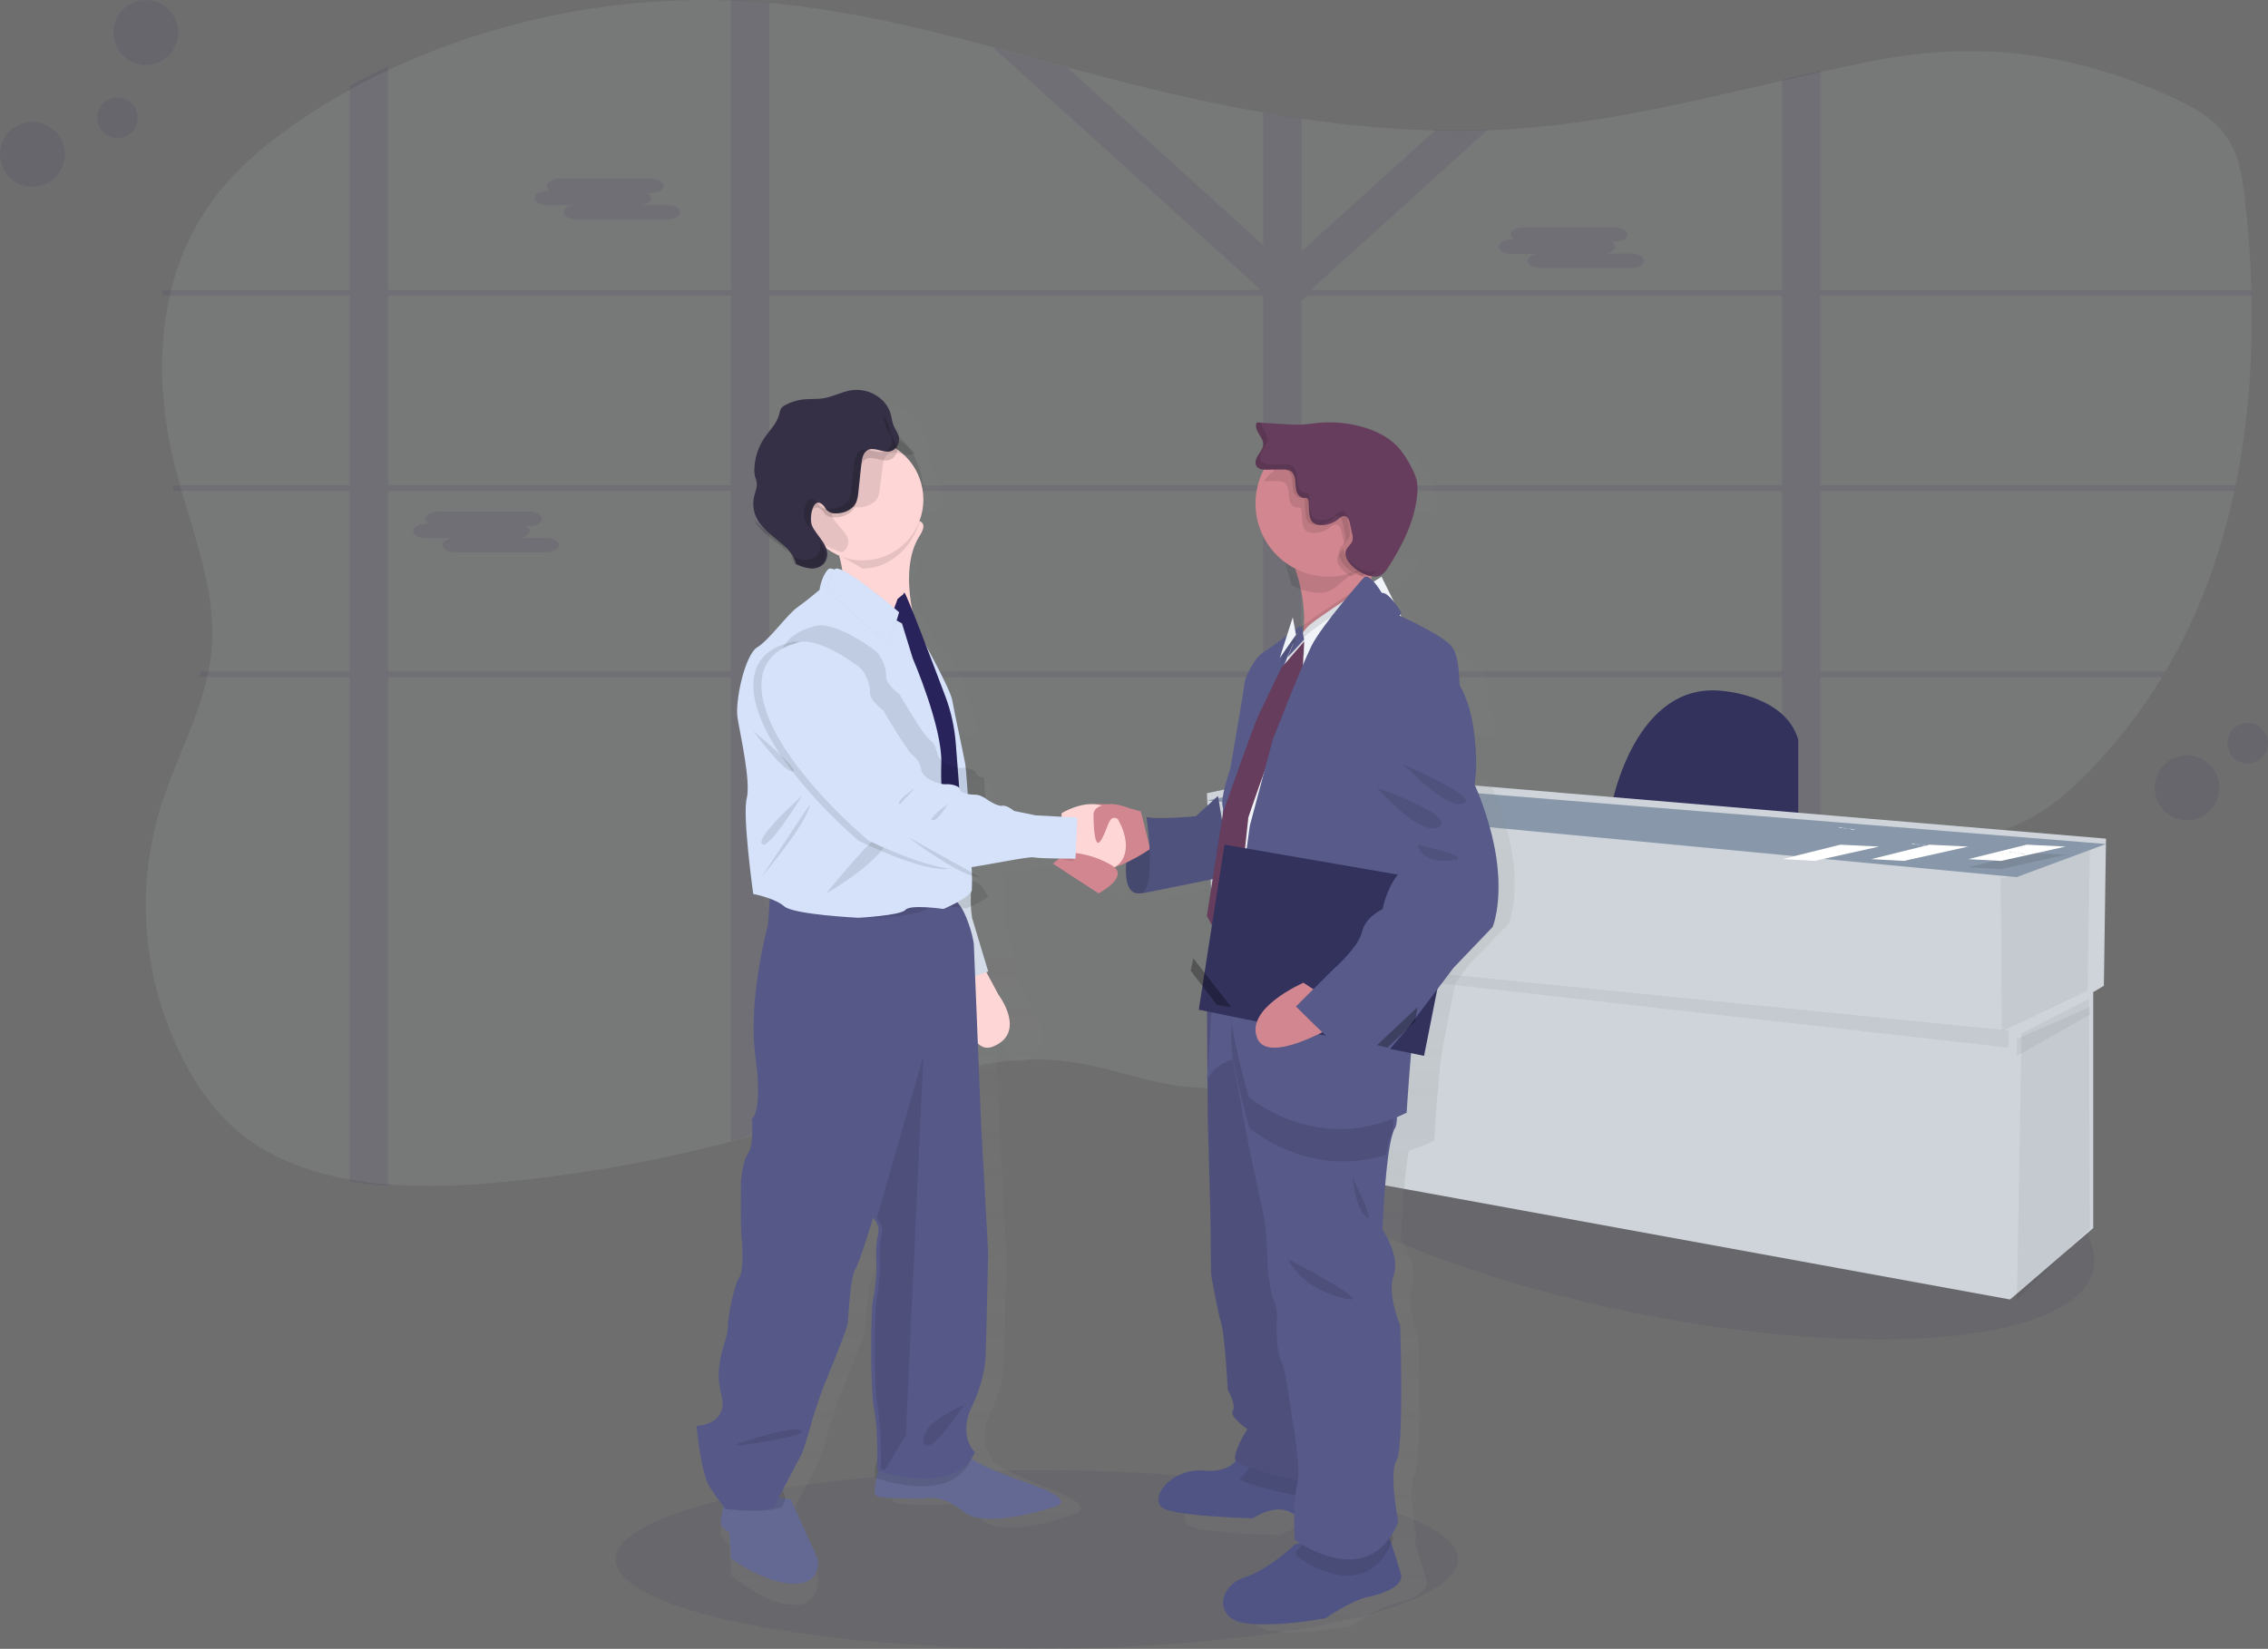 <?xml version="1.0" encoding="UTF-8"?>
<svg width="480px" height="349px" viewBox="0 0 480 349" version="1.1" xmlns="http://www.w3.org/2000/svg" xmlns:xlink="http://www.w3.org/1999/xlink">
    <rect x="0" y="0" width="480" height="349" fill="#333333" stroke="none"/>
    <title>undraw_business_deal_cpi9</title>
    <defs>
        <linearGradient x1="50.006%" y1="100.001%" x2="50.006%" y2="-0.003%" id="linearGradient-1">
            <stop stop-color="#808080" stop-opacity="0.25" offset="0%"></stop>
            <stop stop-color="#808080" stop-opacity="0.12" offset="54%"></stop>
            <stop stop-color="#808080" stop-opacity="0.1" offset="100%"></stop>
        </linearGradient>
    </defs>
    <g id="Home" stroke="none" stroke-width="1" fill="none" fill-rule="evenodd">
        <g id="Initial-(1440)" transform="translate(-130, -2684)">
            <g id="Flexibility" transform="translate(0, 2345)">
                <polygon id="Rectangle" fill-opacity="0.3" fill="#F6F7F9" points="0 0 1440 0 1440 1636 0 1636"></polygon>
                <g id="Group-7" transform="translate(130, 339)" fill-rule="nonzero">
                    <g id="undraw_business_deal_cpi9">
                        <path d="M473.123,102.781 C473.04,103.175 472.961,103.569 472.869,103.958 C469.993,117.349 465.294,130.253 458.307,142.104 C458.074,142.498 457.842,142.892 457.605,143.286 C452.998,150.911 447.485,157.938 441.189,164.211 C437.708,167.682 433.912,170.98 429.397,173.357 C423.072,176.695 415.677,178.05 408.409,179.156 C400.86,180.312 393.206,181.277 385.575,182.317 C382.863,182.68 380.167,183.065 377.487,183.473 C370.114,184.575 362.793,185.85 355.648,187.541 C346.815,189.626 338.254,192.357 330.166,196.2 C329.521,196.495 328.882,196.808 328.251,197.138 C327.62,197.457 326.984,197.78 326.362,198.108 C325.739,198.435 325.125,198.763 324.516,199.099 C324.2,199.272 323.885,199.444 323.574,199.626 C323.262,199.807 322.956,199.967 322.653,200.144 C321.741,200.657 320.847,201.184 319.953,201.715 L319.918,201.738 C319.326,202.087 318.743,202.446 318.164,202.804 C314.859,204.832 311.624,206.948 308.389,209.077 L306.355,210.405 L303.203,212.464 C302.589,212.867 301.963,213.269 301.345,213.668 C300.906,213.96 300.468,214.252 299.99,214.553 C297.693,216.014 295.365,217.448 292.976,218.816 C292.411,219.144 291.841,219.471 291.267,219.79 C286.44,222.509 281.392,224.808 276.179,226.66 L276.108,226.687 C273.485,227.611 270.81,228.374 268.095,228.971 C266.53,229.317 264.961,229.6 263.374,229.817 C259.132,230.424 254.831,230.485 250.574,229.998 C242.215,229.02 234.381,225.78 226.026,224.686 C208.825,222.473 192.119,229.604 175.944,235.191 C171.967,236.563 167.96,237.848 163.924,239.047 C161.242,239.848 158.55,240.605 155.837,241.335 C139.212,245.771 122.246,248.776 105.119,250.317 C97.959,251.026 90.757,251.187 83.574,250.8 C80.843,250.632 78.143,250.357 75.49,249.914 C66.416,248.498 57.956,245.527 51.127,240.087 C45.533,235.62 41.531,229.799 38.484,223.708 C35.366,217.492 33.164,210.85 31.949,203.991 C31.782,203.057 31.633,202.118 31.51,201.18 C31.291,199.574 31.127,197.96 31.019,196.337 C30.429,187.685 31.452,178.998 34.035,170.728 C36.928,161.467 41.75,152.578 43.872,143.246 C43.96,142.851 44.043,142.457 44.122,142.064 C44.411,140.647 44.627,139.215 44.766,137.775 C45.849,126.309 41.698,115.131 38.441,103.918 C38.327,103.529 38.213,103.135 38.103,102.741 C37.752,101.495 37.416,100.251 37.095,99.009 C34.079,87.154 33.242,74.462 35.929,62.63 C36.012,62.236 36.113,61.842 36.209,61.452 C38.008,53.972 41.391,46.975 46.125,40.943 C51.157,34.568 57.763,29.26 64.821,24.599 C68.261,22.326 71.817,20.203 75.49,18.229 C78.121,16.812 80.815,15.471 83.574,14.205 C105.689,4.023 130.916,-0.948 155.863,0.15 C157.178,0.207 158.493,0.278 159.808,0.375 C161.123,0.473 162.561,0.588 163.938,0.716 C180.008,2.292 195.644,6.095 211.17,10.252 C216.374,11.646 221.568,13.076 226.758,14.479 C229.068,15.099 231.374,15.719 233.684,16.321 C244.998,19.273 256.479,21.947 268.104,23.944 C270.796,24.413 273.49,24.841 276.187,25.227 C285.553,26.617 294.994,27.426 304.457,27.649 C308.136,27.723 311.817,27.69 315.499,27.552 C317.358,27.484 319.218,27.382 321.079,27.246 C340.301,25.878 358.879,21.301 377.487,17.025 C380.178,16.405 382.874,15.794 385.575,15.192 C389.117,14.404 392.658,13.642 396.218,12.939 C418.368,8.543 438.112,11.071 458.706,20.141 C463.387,22.2 468.064,24.687 470.931,28.552 C473.798,32.417 474.517,37.162 475.052,41.744 C475.81,48.269 476.306,54.878 476.494,61.523 C476.494,61.912 476.494,62.306 476.52,62.7 C476.818,76.122 475.828,89.673 473.123,102.781 Z" id="Path" fill="#CED4DA" opacity="0.1"></path>
                        <path d="M325.668,142.123 L324.216,142.123 L324.216,142.646 L324.216,143.307 L325.862,143.307 L325.668,142.123 Z M309.197,142.123 C309.195,142.133 309.195,142.144 309.197,142.154 C309.158,142.478 309.114,142.801 309.07,143.129 L309.07,143.218 L309.07,143.307 L321.655,143.307 L321.655,143.236 L322.535,142.123 L309.197,142.123 Z M275.468,142.123 L275.468,103.921 L289.945,103.921 C289.791,103.819 289.633,103.713 289.47,103.615 L289.259,103.478 L288.986,103.309 C288.828,103.216 288.669,103.123 288.502,103.034 C288.335,102.946 288.234,102.884 288.093,102.808 L287.996,102.755 L287.974,102.755 L275.468,102.755 L275.468,100.649 L275.129,100.782 L274.773,100.951 L274.746,100.951 L274.672,100.991 L274.447,101.11 L274.223,101.23 C274.003,101.35 273.783,101.483 273.563,101.62 L273.351,101.762 L272.911,102.046 C272.344,102.427 271.785,102.826 271.208,103.198 C271.063,103.292 270.918,103.385 270.768,103.469 C270.456,103.655 270.135,103.832 269.805,103.992 C269.664,104.063 269.528,104.125 269.365,104.183 L269.127,104.276 L268.907,104.351 L268.907,104.351 C268.391,104.532 267.861,104.672 267.323,104.768 L267.323,142.114 L245.616,142.114 C245.616,142.158 245.646,142.194 245.66,142.238 C245.778,142.593 245.897,142.943 246.012,143.298 L267.354,143.298 L267.354,184.244 C267.465,184.244 267.575,184.244 267.684,184.244 L268.067,184.266 L268.757,184.306 L269.862,184.439 L270.368,184.488 L270.918,184.545 L271.002,184.545 L271.974,184.665 L272.181,184.692 L272.652,184.758 L273.325,184.856 L273.325,184.856 L274.94,184.785 L274.94,184.785 L275.16,184.825 C275.248,184.825 275.34,184.851 275.433,184.869 L275.433,143.307 L309.026,143.307 L309.026,143.218 L309.026,143.129 C309.07,142.801 309.114,142.478 309.153,142.154 C309.151,142.144 309.151,142.133 309.153,142.123 L275.468,142.123 Z M325.668,142.123 L324.216,142.123 L324.216,142.646 L324.216,143.307 L325.862,143.307 L325.668,142.123 Z M308.291,142.123 C308.238,142.517 308.19,142.912 308.137,143.307 L322.17,143.307 L323.125,142.123 L308.291,142.123 Z M275.468,142.123 L275.468,103.921 L289.945,103.921 C289.791,103.819 289.633,103.713 289.47,103.615 L289.259,103.478 L288.986,103.309 C288.828,103.216 288.669,103.123 288.502,103.034 C288.335,102.946 288.234,102.884 288.093,102.808 L287.996,102.755 L287.965,102.755 L275.468,102.755 L275.468,100.649 L275.129,100.782 L274.773,100.951 L274.746,100.951 L274.672,100.991 L274.447,101.11 L274.223,101.23 C274.003,101.35 273.783,101.483 273.563,101.62 L273.351,101.762 L272.911,102.046 C272.344,102.427 271.785,102.826 271.208,103.198 C271.063,103.292 270.918,103.385 270.768,103.469 C270.456,103.655 270.135,103.832 269.805,103.992 C269.664,104.063 269.528,104.125 269.365,104.183 L269.127,104.276 L268.907,104.351 L268.907,104.351 C268.391,104.532 267.861,104.672 267.323,104.768 L267.323,142.114 L245.616,142.114 C245.616,142.158 245.646,142.194 245.66,142.238 C245.778,142.588 245.902,142.943 246.016,143.298 L267.354,143.298 L267.354,184.239 L267.684,184.239 L268.067,184.262 L268.757,184.301 L269.862,184.439 L270.368,184.488 L270.918,184.545 L271.002,184.545 L271.974,184.665 L272.181,184.692 L272.652,184.758 L273.325,184.856 L273.325,184.856 L274.94,184.785 L274.94,184.785 L275.16,184.825 C275.248,184.825 275.34,184.851 275.433,184.869 L275.433,143.307 L308.146,143.307 C308.198,142.912 308.247,142.517 308.3,142.123 L275.468,142.123 Z M385.276,62.572 L476.571,62.572 C476.571,62.177 476.571,61.783 476.545,61.392 L385.276,61.392 L385.276,15.011 C382.565,15.602 379.859,16.214 377.157,16.847 L377.157,61.392 L277.866,61.392 L277.615,61.166 L277.994,60.829 L277.994,60.829 L314.927,27.393 C311.23,27.535 307.535,27.568 303.842,27.491 L275.464,53.178 L275.464,25.075 C272.753,24.688 270.048,24.259 267.349,23.789 L267.349,51.883 L225.858,14.311 C220.648,12.905 215.433,11.473 210.21,10.077 L266.636,61.166 L266.386,61.392 L162.8,61.392 L162.8,0.567 C161.418,0.437 160.036,0.324 158.655,0.226 C157.335,0.129 156.014,0.058 154.694,0 L154.694,61.392 L82.114,61.392 L82.114,14.076 C79.374,15.341 76.669,16.684 73.999,18.106 L73.999,61.392 L34.567,61.392 C34.471,61.783 34.369,62.177 34.286,62.572 L73.999,62.572 L73.999,102.742 L36.468,102.742 C36.578,103.136 36.693,103.531 36.807,103.921 L73.999,103.921 L73.999,142.123 L42.51,142.123 C42.431,142.516 42.347,142.911 42.259,143.307 L73.999,143.307 L73.999,250.118 C76.64,250.531 79.372,250.819 82.114,251.005 L82.114,143.307 L154.681,143.307 L154.681,241.518 C157.405,240.786 160.107,240.028 162.8,239.226 L162.8,143.307 L267.354,143.307 L267.354,229.113 C270.078,228.515 272.765,227.751 275.398,226.826 L275.468,226.799 L275.468,143.307 L377.157,143.307 L377.157,183.552 C379.856,183.153 382.562,182.77 385.276,182.404 L385.276,143.307 L457.584,143.307 C457.821,142.912 458.054,142.517 458.288,142.123 L385.276,142.123 L385.276,103.921 L472.906,103.921 C472.998,103.531 473.077,103.136 473.161,102.742 L385.276,102.742 L385.276,62.572 Z M82.114,62.572 L154.681,62.572 L154.681,102.742 L82.114,102.742 L82.114,62.572 Z M82.114,142.123 L82.114,103.921 L154.681,103.921 L154.681,142.123 L82.114,142.123 Z M162.8,62.572 L267.354,62.572 L267.354,102.742 L162.8,102.742 L162.8,62.572 Z M162.8,142.123 L162.8,103.921 L267.354,103.921 L267.354,142.123 L162.8,142.123 Z M377.157,142.123 L275.468,142.123 L275.468,103.921 L377.157,103.921 L377.157,142.123 Z M377.157,102.742 L275.468,102.742 L275.468,63.649 L276.894,62.572 L377.157,62.572 L377.157,102.742 Z M309.197,142.123 C309.195,142.133 309.195,142.144 309.197,142.154 C309.158,142.478 309.114,142.801 309.07,143.129 L309.07,143.218 L309.07,143.307 L321.655,143.307 L321.655,143.236 L322.535,142.123 L309.197,142.123 Z M325.668,142.123 L324.216,142.123 L324.216,142.646 L324.216,143.307 L325.862,143.307 L325.668,142.123 Z M275.468,142.123 L275.468,103.921 L289.945,103.921 C289.791,103.819 289.633,103.713 289.47,103.615 L289.259,103.478 L288.986,103.309 C288.828,103.216 288.669,103.123 288.502,103.034 C288.335,102.946 288.234,102.884 288.093,102.808 L287.996,102.755 L287.974,102.755 L275.468,102.755 L275.468,100.649 L275.129,100.782 L274.773,100.951 L274.746,100.951 L274.672,100.991 L274.447,101.11 L274.223,101.23 C274.003,101.35 273.783,101.483 273.563,101.62 L273.351,101.762 L272.911,102.046 C272.344,102.427 271.785,102.826 271.208,103.198 C271.063,103.292 270.918,103.385 270.768,103.469 C270.456,103.655 270.135,103.832 269.805,103.992 C269.664,104.063 269.528,104.125 269.365,104.183 L269.127,104.276 L268.907,104.351 L268.907,104.351 C268.391,104.532 267.861,104.672 267.323,104.768 L267.323,142.114 L245.616,142.114 C245.616,142.158 245.646,142.194 245.66,142.238 C245.778,142.593 245.897,142.943 246.012,143.298 L267.354,143.298 L267.354,184.244 C267.465,184.244 267.575,184.244 267.684,184.244 L268.067,184.266 L268.757,184.306 L269.862,184.439 L270.368,184.488 L270.918,184.545 L271.002,184.545 L271.974,184.665 L272.181,184.692 L272.652,184.758 L273.325,184.856 L273.325,184.856 L274.94,184.785 L274.94,184.785 L275.16,184.825 C275.248,184.825 275.34,184.851 275.433,184.869 L275.433,143.307 L309.026,143.307 L309.026,143.218 L309.026,143.129 C309.07,142.801 309.114,142.478 309.153,142.154 C309.151,142.144 309.151,142.133 309.153,142.123 L275.468,142.123 Z" id="Shape" fill="#29235C" opacity="0.1"></path>
                        <path d="M115.882,40.399 L116.525,40.399 C116.094,40.214 115.794,39.81 115.739,39.34 L115.739,39.34 C115.739,38.504 116.974,37.823 118.483,37.823 L137.686,37.823 C139.195,37.823 140.425,38.504 140.425,39.34 L140.425,39.34 C140.425,40.172 139.195,40.858 137.686,40.858 L137.044,40.858 C137.475,41.039 137.776,41.442 137.829,41.912 C137.829,42.625 136.931,43.225 135.732,43.384 L141.261,43.384 C142.765,43.384 144,44.065 144,44.901 C144,45.737 142.765,46.419 141.261,46.419 L122.053,46.419 C120.548,46.419 119.313,45.733 119.313,44.901 C119.313,44.188 120.212,43.593 121.411,43.429 L115.882,43.429 C114.373,43.429 113.143,42.748 113.143,41.912 C113.143,41.076 114.373,40.399 115.882,40.399 Z" id="Path" fill="#29235C" opacity="0.1"></path>
                        <path d="M319.882,50.714 L320.525,50.714 C320.095,50.528 319.797,50.124 319.743,49.655 L319.743,49.655 C319.743,48.819 320.974,48.138 322.483,48.138 L341.686,48.138 C343.195,48.138 344.43,48.819 344.43,49.655 L344.43,49.655 C344.43,50.487 343.195,51.168 341.686,51.168 L341.048,51.168 C341.477,51.354 341.775,51.758 341.829,52.227 C341.829,52.94 340.931,53.54 339.732,53.699 L345.261,53.699 C346.769,53.699 348,54.381 348,55.217 C348,56.052 346.769,56.734 345.261,56.734 L326.057,56.734 C324.548,56.734 323.313,56.048 323.313,55.217 C323.313,54.503 324.212,53.903 325.411,53.744 L319.882,53.744 C318.378,53.744 317.143,53.063 317.143,52.227 C317.143,51.391 318.378,50.714 319.882,50.714 Z" id="Path" fill="#29235C" opacity="0.1"></path>
                        <path d="M90.172,110.886 L90.81,110.886 C90.38,110.702 90.082,110.297 90.028,109.828 L90.028,109.828 C90.028,108.996 91.263,108.31 92.768,108.31 L111.972,108.31 C113.477,108.31 114.711,108.996 114.711,109.828 L114.711,109.828 C114.711,110.664 113.477,111.345 111.972,111.345 L111.33,111.345 C111.761,111.527 112.06,111.931 112.112,112.399 C112.112,113.113 111.214,113.712 110.015,113.871 L115.542,113.871 C117.051,113.871 118.286,114.557 118.286,115.389 C118.286,116.22 117.051,116.906 115.542,116.906 L96.36,116.906 C94.851,116.906 93.621,116.225 93.621,115.389 C93.621,114.68 94.519,114.08 95.718,113.917 L90.172,113.917 C88.663,113.917 87.429,113.235 87.429,112.399 C87.429,111.563 88.681,110.886 90.172,110.886 Z" id="Path" fill="#29235C" opacity="0.1"></path>
                        <ellipse id="Oval" fill="#32325D" opacity="0.1" transform="translate(351.033, 249.775) rotate(-78.45) translate(-351.033, -249.775) " cx="351.033" cy="249.775" rx="28.599" ry="93.971"></ellipse>
                        <path d="M341.143,170.237 C341.143,170.237 346.072,143.848 364.891,146.293 C364.891,146.293 377.897,147.267 380.571,156.553 L380.571,177.079 L341.143,170.237 Z" id="Path" fill="#32325D"></path>
                        <polygon id="Path" fill="#CED4DA" points="445.714 177.526 277.071 163.325 255.429 167.907 256.781 198.591 258.256 198.773 259.935 244.85 425.42 275.074 443.01 259.96 443.01 210.01 445.261 208.667"></polygon>
                        <polygon id="Path" fill="#000000" opacity="0.05" points="442.286 178.798 441.834 209.703 423.654 218.34 423.429 186.067"></polygon>
                        <polygon id="Path" fill="#000000" opacity="0.05" points="442.091 211.463 442.286 260.08 426.857 275.074 427.848 218.734"></polygon>
                        <polygon id="Path" fill="#000000" opacity="0.05" points="255.556 202.582 425.055 221.778 425.143 218.135 255.429 201.148"></polygon>
                        <polygon id="Path" fill="#000000" opacity="0.05" points="442.286 214.803 442.286 213.182 426.857 219.921 426.857 223.498"></polygon>
                        <polygon id="Path" fill="#8898AA" points="255.429 169.435 277.071 165.044 445.714 178.655 426.776 185.675"></polygon>
                        <polygon id="Path" fill="#000000" opacity="0.1" points="428.919 180.517 437.143 180.918 423.512 183.956 416.571 183.584"></polygon>
                        <polygon id="Path" fill="#FFFFFF" points="428.919 178.798 437.143 179.198 423.512 182.236 416.571 181.862"></polygon>
                        <path d="M425.143,180.307 C425.54,180.166 425.959,180.435 426.383,180.501 C426.627,180.541 426.876,180.501 427.119,180.541 C427.612,180.593 428.1,180.866 428.571,180.73" id="Path" fill="#D3DAE1"></path>
                        <path d="M425.143,180.307 C425.535,180.166 425.959,180.431 426.383,180.501 C426.627,180.536 426.876,180.501 427.119,180.536 C427.612,180.594 428.1,180.867 428.571,180.73" id="Path" fill="#D3DAE1"></path>
                        <path d="M425.143,180.309 C425.54,180.168 425.964,180.432 426.388,180.498 C426.627,180.537 426.881,180.498 427.119,180.537 C427.618,180.595 428.105,180.868 428.571,180.727" id="Path" fill="#D3DAE1"></path>
                        <polygon id="Path" fill="#000000" opacity="0.1" points="389.49 178.798 397.714 179.201 384.084 182.236 377.143 181.862"></polygon>
                        <polygon id="Path" fill="#FFFFFF" points="389.49 178.798 397.714 179.198 384.084 182.236 377.143 181.865"></polygon>
                        <path d="M389.143,175.15 C389.54,175.009 389.959,175.273 390.383,175.343 C390.627,175.379 390.876,175.343 391.119,175.379 C391.612,175.436 392.1,175.709 392.571,175.572" id="Path" fill="#D3DAE1"></path>
                        <path d="M389.143,175.151 C389.535,175.01 389.959,175.274 390.383,175.34 C390.627,175.38 390.876,175.34 391.119,175.38 C391.612,175.437 392.1,175.71 392.571,175.569" id="Path" fill="#D3DAE1"></path>
                        <path d="M389.143,175.149 C389.54,175.008 389.964,175.276 390.388,175.342 C390.627,175.382 390.881,175.342 391.119,175.382 C391.618,175.435 392.105,175.712 392.571,175.571" id="Path" fill="#D3DAE1"></path>
                        <polygon id="Path" fill="#000000" opacity="0.1" points="408.345 178.798 416.571 179.198 402.944 182.236 396 181.862"></polygon>
                        <polygon id="Path" fill="#FFFFFF" points="408.345 178.798 416.571 179.198 402.944 182.236 396 181.862"></polygon>
                        <path d="M404.571,178.59 C404.969,178.449 405.393,178.713 405.817,178.779 C406.055,178.818 406.304,178.779 406.548,178.818 C407.041,178.871 407.534,179.149 408,179.008" id="Path" fill="#D3DAE1"></path>
                        <path d="M404.571,178.587 C404.969,178.446 405.393,178.715 405.817,178.781 C406.055,178.82 406.304,178.781 406.548,178.82 C407.041,178.873 407.534,179.151 408,179.01" id="Path" fill="#D3DAE1"></path>
                        <path d="M404.571,178.588 C404.964,178.447 405.388,178.711 405.811,178.782 C406.055,178.817 406.304,178.782 406.548,178.817 C407.041,178.874 407.528,179.147 408,179.011" id="Path" fill="#D3DAE1"></path>
                        <ellipse id="Oval" fill="#32325D" opacity="0.1" cx="219.429" cy="330.089" rx="89.143" ry="18.911"></ellipse>
                        <path d="M320.307,182.627 C319.36,174.211 315.611,166.181 315.611,166.181 L315.896,163.343 C315.896,163.343 315.957,161.925 315.865,159.796 C315.875,158.467 316.048,157.145 316.378,155.859 C317.146,153.398 315.418,150.374 315.225,150.095 C315.032,149.815 315.322,144.419 313.594,141.772 C311.867,139.125 300.362,134.203 300.362,134.203 C300.362,134.203 299.744,132.895 298.872,131.365 L298.951,131.21 C298.237,129.901 297.352,128.694 296.32,127.623 C295.614,126.86 294.935,126.426 294.387,126.639 C294.164,125.903 293.994,125.151 293.878,124.391 C293.992,124.422 294.11,124.453 294.224,124.475 C294.699,124.586 295.192,124.598 295.671,124.51 C296.741,124.266 297.451,123.295 298.047,122.382 C301.02,117.815 303.58,112.805 304.102,107.399 C304.242,106.296 304.19,105.177 303.949,104.092 C303.702,103.248 303.358,102.437 302.923,101.675 C302.154,100.112 301.181,98.661 300.029,97.361 C297.982,95.179 295.158,93.845 292.256,93.055 C288.986,92.166 285.58,91.909 282.216,92.297 C281.339,92.399 280.462,92.545 279.585,92.603 C278.473,92.653 277.359,92.633 276.249,92.545 L270.51,92.209 L270.483,92.12 L269.527,92.062 C269.15,92.82 269.527,93.721 269.997,94.43 C270.466,95.139 271.005,95.88 270.966,96.718 C270.926,97.556 270.325,98.23 269.856,98.935 C269.387,99.64 269.032,100.562 269.501,101.254 C269.567,101.35 269.645,101.436 269.734,101.511 C270.229,102.03 271.093,102.087 271.842,102.079 L271.974,102.079 C270.086,104.593 269.065,107.665 269.067,110.823 C269.093,116.323 272.153,121.35 276.998,123.85 C277.082,124.138 277.165,124.435 277.244,124.736 C278.113,127.851 278.425,131.097 278.165,134.323 L278.064,134.545 L278.002,134.31 C278.002,134.31 271.242,138.947 269.234,140.176 C267.226,141.404 265.209,145.567 265.112,146.703 C265.016,147.838 261.851,164.957 261.851,164.957 C261.207,166.682 260.677,168.448 260.263,170.243 L256.225,173.83 C256.225,173.83 247.895,174.588 245.484,174.021 L245.554,174.491 C243.428,174 241.262,173.703 239.083,173.604 C237.893,173.449 236.683,173.613 235.575,174.078 L235.492,174.118 L235.426,174.149 C234.157,174.325 232.917,174.677 231.743,175.196 C231.603,175.253 231.476,175.311 231.353,175.369 L231.38,174.788 L222.365,174.318 L217.762,173.373 C217.762,173.373 216.131,172.043 215.171,172.238 C214.211,172.433 212.198,171.103 212.198,171.103 C211.739,170.739 211.242,170.427 210.716,170.172 C210.563,169.099 210.466,168.447 210.466,168.447 C210.466,168.447 206.884,154.072 204.201,145.621 C202.404,139.976 199.817,137.196 198.291,135.986 C197.612,134.788 197.164,134.017 197.164,134.017 C196.871,132.979 195.257,130.643 194.845,130.585 C194.779,130.479 194.731,130.425 194.705,130.425 C194.617,130.416 194.527,130.43 194.446,130.465 C193.692,126.67 193.253,121.912 194.407,117.766 C197.603,115.11 199.458,111.149 199.466,106.965 C199.466,106.903 199.466,106.841 199.466,106.779 C199.466,106.717 199.466,106.65 199.466,106.588 C199.465,103.293 198.311,100.104 196.209,97.587 L196.059,97.418 C196.099,97.39 196.137,97.359 196.173,97.325 C196.845,96.775 197.163,95.896 197.002,95.037 C196.805,94.186 196.147,93.517 195.81,92.71 C195.607,92.088 195.444,91.454 195.323,90.812 C195.065,89.899 194.591,89.064 193.942,88.378 L194.008,88.555 C192.289,86.599 189.334,85.628 186.673,86.063 C184.695,86.382 182.854,87.313 180.868,87.602 C179.443,87.806 177.992,87.673 176.558,87.819 C175.228,87.957 173.933,88.336 172.735,88.936 C172.422,89.071 172.144,89.277 171.924,89.539 C171.72,89.89 171.583,90.277 171.52,90.679 C171.034,92.475 169.49,93.756 168.372,95.255 C167.095,96.967 166.356,99.028 166.25,101.17 C166.207,101.714 166.259,102.262 166.404,102.788 C166.5,103.103 166.649,103.4 166.72,103.719 C166.939,104.695 166.435,105.666 166.189,106.632 C165.88,107.865 165.989,109.168 166.5,110.33 C168.232,114.25 173.919,115.558 175.102,119.673 C176.008,120.094 176.965,120.392 177.948,120.56 C178.027,120.968 178.097,121.38 178.154,121.797 C178.127,121.808 178.102,121.823 178.079,121.841 C176.545,123.353 176.163,126.275 176.163,126.275 L175.979,126.426 C175.352,126.949 173.208,128.705 171.271,130.057 C168.969,131.667 165.132,137.059 162.449,138.668 C159.766,140.278 157.556,150.197 158.135,153.801 C158.714,157.406 161.108,167.516 160.148,171.205 C159.187,174.894 161.586,191.73 161.586,191.73 C163.195,192.04 164.769,192.512 166.286,193.14 L166.237,193.876 L166.093,196.093 C166.093,196.093 161.748,211.985 163.409,224.218 C165.071,236.452 162.642,237.711 162.642,237.711 C162.642,237.711 163.151,243.134 161.875,245.027 C160.599,246.92 160.34,251.079 160.34,251.079 C160.34,251.079 160.213,260.413 160.468,263.051 C160.722,265.689 160.849,270.496 159.955,271.631 C159.06,272.766 157.399,280.202 157.526,282.472 C157.653,284.742 154.33,289.917 156.118,296.599 C157.907,303.281 150.857,303.41 150.857,303.41 C150.857,303.41 151.756,313.608 153.672,316.526 L153.952,316.942 C153.904,317.111 153.856,317.288 153.803,317.479 C153.08,320.139 152.089,324.338 152.777,325.354 C153.799,326.87 154.312,326.613 154.312,326.613 L154.693,333.424 C154.693,333.424 162.366,339.981 168.25,339.733 C174.133,339.485 172.98,333.424 172.98,333.424 L167.969,320.281 L167.798,319.838 L173.366,309.196 C173.366,309.196 174.901,304.531 175.282,302.891 C175.664,301.25 177.746,295.437 177.746,295.437 C177.746,295.437 183.007,282.827 183.117,281.311 C183.227,279.794 183.63,271.604 184.651,269.959 C185.673,268.314 188.488,258.874 188.488,258.874 L188.558,258.936 C189.531,259.903 189.898,261.333 189.514,262.657 C188.869,265.051 189.255,269.968 189.255,269.968 C189.255,269.968 189.001,274.132 188.488,276.278 C187.975,278.424 187.852,295.952 188.746,300.111 C189.461,303.441 189.439,309.675 189.404,312.034 C188.803,314.539 188.277,317.652 189.255,318.02 C190.921,318.654 199.361,318.525 199.361,318.525 C199.361,318.525 202.938,317.262 207.801,321.678 C212.663,326.094 227.618,320.419 227.618,320.419 C227.618,320.419 232.221,319.155 223.141,315.501 C216.806,312.952 212.715,311.253 210.041,309.436 C210.102,309.316 210.168,309.196 210.225,309.067 C210.225,309.067 206.516,305.52 209.585,299.233 C212.654,292.945 212.527,287.629 212.527,287.629 L213.04,266.439 L211.505,238.309 L210.317,208.788 L210.528,208.717 C210.729,214.144 211.777,227.065 217.262,224.56 C224.167,221.407 218.284,213.208 218.284,213.208 L215.184,207.098 L216.109,206.779 L212.641,195.446 C212.308,193.234 212.264,190.987 212.509,188.764 C212.578,187.463 212.552,186.159 212.43,184.862 C216.973,184.059 221.322,183.208 222.102,183.403 C223.023,183.629 228.175,183.673 230.2,183.682 C229.538,184.206 229.008,184.724 229.008,184.724 L237.255,190.338 C237.255,190.338 240.052,188.79 240.635,187.15 C241.209,187.003 241.738,186.717 242.178,186.316 C242.266,188.254 242.774,190.351 244.546,190.4 C244.989,190.409 245.428,190.321 245.835,190.143 L259.321,187.442 L258.163,194.754 L258.97,196.204 C258.562,202.372 258.093,208.921 257.681,214.681 L257.493,215.94 L257.589,215.962 C256.949,224.83 256.436,231.548 256.436,231.548 C257.191,230.092 258.363,228.9 259.799,228.129 L259.886,241.289 C259.886,241.289 260.562,262.098 260.562,264.936 C260.562,267.773 260.654,274.11 260.654,274.11 C260.654,274.11 262.096,281.865 262.955,284.419 C263.815,286.973 264.49,298.608 264.49,298.608 C264.49,298.608 266.507,301.822 265.643,303.042 C264.779,304.261 269.001,306.917 269.001,306.917 C269.001,306.917 266.314,310.606 266.121,313.067 C266.099,313.351 266.375,313.652 266.875,313.954 C266.717,314.082 266.555,314.211 266.375,314.335 C265.13,315.178 263.306,315.763 260.562,315.523 C253.078,314.858 247.803,321.86 252.407,323.279 C257.01,324.697 270.821,324.981 270.821,324.981 C270.821,324.981 275.003,322.343 278.274,323.531 C278.226,326.307 278.362,328.852 278.384,329.189 L278.344,329.22 C276.389,330.994 272.645,334.044 268.988,335.29 C263.727,337.086 262.561,344.371 269.37,345.316 C276.178,346.26 286.153,344.18 286.153,344.18 C286.153,344.18 291.331,340.305 295.263,339.454 C299.196,338.602 302.555,336.709 301.884,334.439 C301.445,332.989 300.319,329.189 299.556,326.635 C299.512,326.481 299.468,326.334 299.424,326.192 C299.542,325.926 299.661,325.651 299.77,325.367 C299.77,325.367 297.758,314.774 299.389,312.127 C301.02,309.48 300.156,282.991 300.156,282.991 C300.156,282.991 297.372,276.278 298.815,272.212 C300.257,268.146 296.513,262.373 296.513,262.373 C296.513,262.373 296.921,250.804 298.017,244.357 C298.066,244.083 298.115,243.816 298.161,243.559 C299.997,243.008 301.785,242.31 303.51,241.471 C303.51,241.471 304.47,226.901 305.045,223.593 C305.102,223.283 305.181,222.781 305.277,222.13 L305.716,219.793 L305.716,219.793 L306.233,217.133 L306.233,217.133 L307.987,208.065 L311.152,203.924 L319.307,195.499 C319.307,195.499 321.267,191.047 320.307,182.627 Z M194.547,130.603 L194.485,130.647 C194.476,130.615 194.469,130.582 194.464,130.549 C194.489,130.571 194.517,130.589 194.547,130.603 L194.547,130.603 Z M275.117,140.929 L274.802,141.626 L275.955,140.464 L274.39,142.238 L274.916,141.12 L275.117,140.929 Z M267.331,157.202 C267.028,158.014 266.704,158.892 266.366,159.805 L266.985,157.938 L267.331,157.202 Z" id="Shape" fill="url(#linearGradient-1)"></path>
                        <path d="M238.477,181.642 C238.477,181.642 237.281,189.017 240.87,189.112 C244.459,189.207 246.857,183.424 246.857,183.424 L245.392,178.798 L238.477,181.642 Z" id="Path" fill="#585B8A"></path>
                        <path d="M238.477,181.642 C238.477,181.642 237.281,189.017 240.87,189.112 C244.459,189.207 246.857,183.424 246.857,183.424 L245.392,178.798 L238.477,181.642 Z" id="Path" fill="#000000" opacity="0.2"></path>
                        <path d="M168.313,335.24 C162.416,335.453 154.725,329.926 154.725,329.926 L154.342,324.186 C154.342,324.186 153.832,324.399 152.804,323.124 C152.115,322.267 153.106,318.718 153.832,316.486 C154.184,315.394 154.473,314.616 154.473,314.616 L167.411,317.488 L168.029,318.845 L173.051,329.922 C173.051,329.922 174.206,335.027 168.313,335.24 Z" id="Path" fill="#636992"></path>
                        <path d="M223.42,318.88 C223.42,318.88 208.694,323.92 203.933,319.999 C199.172,316.079 195.624,317.198 195.624,317.198 C195.624,317.198 187.316,317.312 185.677,316.748 C184.712,316.421 185.234,313.62 185.837,311.389 C186.244,309.849 186.687,308.576 186.687,308.576 C186.687,308.576 201.16,304.206 203.428,306.893 C204.109,307.683 204.923,308.374 205.842,308.942 C208.464,310.629 212.56,312.158 219.04,314.51 C227.95,317.757 223.42,318.88 223.42,318.88 Z" id="Path" fill="#636992"></path>
                        <path d="M207.191,202.867 L211.342,210.6 C211.342,210.6 217.315,218.456 210.306,221.474 C203.296,224.492 203.429,204.079 203.429,204.079 L207.191,202.867 Z" id="Path" fill="#FFD6D6"></path>
                        <path d="M190.286,134.099 C190.286,134.099 194.716,136.115 197.374,144.551 C200.033,152.988 203.577,167.348 203.577,167.348 C203.577,167.348 205.981,183.592 205.599,187.624 C205.355,189.845 205.398,192.088 205.728,194.298 L209.143,205.632 L202.308,208.025 L191.804,167.978 L190.286,134.099 Z" id="Path" fill="#DCE6F2"></path>
                        <path d="M190.286,134.099 C190.286,134.099 194.716,136.115 197.374,144.551 C200.033,152.988 203.577,167.348 203.577,167.348 C203.577,167.348 205.981,183.592 205.599,187.624 C205.355,189.845 205.398,192.088 205.728,194.298 L209.143,205.632 L202.308,208.025 L191.804,167.978 L190.286,134.099 Z" id="Path" fill="#000000" opacity="0.05"></path>
                        <path d="M165.615,315.314 L166.286,317.272 L165.463,319.003 C162.262,320.534 154.332,319.31 154.332,319.31 C154.332,319.31 152.864,317.255 150.857,313.874 C151.239,312.299 151.552,311.177 151.552,311.177 L165.615,315.314 Z" id="Path" fill="#000000" opacity="0.1"></path>
                        <path d="M205.714,308.514 C202.031,317.55 189.51,314.196 186.031,313.065 C185.458,312.878 185.143,312.753 185.143,312.753 C185.143,312.753 185.165,312.017 185.174,310.857 C185.583,308.976 186.027,307.422 186.027,307.422 C186.027,307.422 200.547,302.086 202.822,305.367 C203.505,306.331 204.322,307.175 205.243,307.869 C205.382,308.099 205.54,308.315 205.714,308.514 Z" id="Path" fill="#000000" opacity="0.1"></path>
                        <path d="M205.695,297.706 C202.65,303.935 206.334,307.431 206.334,307.431 C202.632,315.664 190.048,312.611 186.551,311.576 C185.975,311.409 185.658,311.295 185.658,311.295 C185.658,311.295 185.913,302.689 185.024,298.575 C184.136,294.461 184.261,277.135 184.77,275.016 C185.279,272.898 185.529,268.779 185.529,268.779 C185.529,268.779 185.149,263.919 185.783,261.55 C186.172,260.247 185.809,258.839 184.837,257.875 L184.77,257.809 C184.77,257.809 181.979,267.16 180.961,268.774 C179.942,270.389 179.567,278.499 179.438,279.995 C179.308,281.49 174.106,293.961 174.106,293.961 C174.106,293.961 172.079,299.693 171.699,301.312 C171.319,302.93 169.792,307.549 169.792,307.549 L163.674,319.147 C160.754,320.392 153.52,319.397 153.52,319.397 C153.52,319.397 152.126,317.642 150.22,314.782 C148.313,311.922 147.429,301.821 147.429,301.821 C147.429,301.821 154.408,301.694 152.631,295.088 C150.854,288.482 154.154,283.368 154.029,281.122 C153.904,278.876 155.551,271.525 156.44,270.402 C157.329,269.279 157.199,264.542 156.945,261.923 C156.69,259.305 156.82,250.08 156.82,250.08 C156.82,250.08 157.074,245.966 158.342,244.097 C159.611,242.229 159.106,236.864 159.106,236.864 C159.106,236.864 161.513,235.619 159.865,223.526 C158.217,211.433 162.545,195.725 162.545,195.725 L162.692,193.532 L162.924,189.979 C162.924,189.979 199.225,187.734 202.145,190.475 C202.909,191.236 203.535,192.118 203.999,193.085 C204.998,195.195 205.704,197.427 206.097,199.721 L207.62,237.496 L209.143,265.296 L208.634,286.241 C208.634,286.241 208.745,291.469 205.695,297.706 Z" id="Path" fill="#565988"></path>
                        <path d="M195.429,223.498 L191.719,303.853 L187.266,311.177 C186.705,311.012 186.396,310.899 186.396,310.899 C186.396,310.899 186.644,302.365 185.778,298.285 C184.913,294.205 185.035,277.024 185.53,274.923 C186.026,272.822 186.27,268.738 186.27,268.738 C186.27,268.738 185.9,263.919 186.518,261.57 C186.896,260.278 186.543,258.882 185.596,257.925 L185.657,257.49 L195.429,223.498 Z" id="Path" fill="#000000" opacity="0.1"></path>
                        <path d="M156.291,305.525 C156.291,305.525 167.802,301.567 169.572,302.83 C171.343,304.092 156,306.02 156,306.02 L156.291,305.525 Z" id="Path" fill="#000000" opacity="0.1"></path>
                        <path d="M204,297.424 C203.646,297.563 194.654,301.269 195.482,305.21 C196.311,309.151 204,297.424 204,297.424 Z" id="Path" fill="#000000" opacity="0.1"></path>
                        <path d="M176.571,114.441 C176.571,114.441 179.526,121.806 177.963,125.58 C176.4,129.355 194.838,135.818 194.838,135.818 C194.838,135.818 189.447,121.448 194.667,113.363 C199.887,105.278 176.571,114.441 176.571,114.441 Z" id="Path" fill="#FFD6D6"></path>
                        <path d="M289.798,337.965 C285.825,338.785 280.593,342.513 280.593,342.513 C280.593,342.513 270.516,344.514 263.634,343.606 C256.752,342.697 257.92,335.691 263.247,333.963 C266.943,332.769 270.729,329.821 272.707,328.131 C273.579,327.376 274.098,326.851 274.098,326.851 L293.385,323.212 C293.385,323.212 293.698,324.223 294.135,325.618 C294.907,328.08 296.048,331.732 296.485,333.123 C297.162,335.329 293.771,337.146 289.798,337.965 Z" id="Path" fill="#505484"></path>
                        <path d="M284.571,321.288 C284.571,321.288 276.569,322.198 273.236,320.179 C269.903,318.161 265.14,321.392 265.14,321.392 C265.14,321.392 251.424,321.089 246.853,319.573 C242.282,318.056 247.519,310.569 254.949,311.289 C257.656,311.55 259.488,310.92 260.726,310.019 C262.019,309.079 262.92,307.647 263.241,306.02 L279.326,307.029 L281.56,313.076 L284.571,321.288 Z" id="Path" fill="#505484"></path>
                        <path d="M282.857,318.054 C282.857,318.054 264.614,315.215 262.286,312.961 C263.547,312.138 264.427,310.883 264.741,309.458 L280.437,310.342 L282.617,315.638 L282.857,318.054 Z" id="Path" fill="#000000" opacity="0.1"></path>
                        <path d="M255.429,209.253 L255.607,236.938 C255.607,236.938 256.224,257.729 256.224,260.567 C256.224,263.404 256.312,269.73 256.312,269.73 C256.312,269.73 257.638,277.479 258.434,280.033 C259.23,282.586 259.848,294.219 259.848,294.219 C259.848,294.219 261.705,297.433 260.909,298.652 C260.113,299.871 264.001,302.527 264.001,302.527 C264.001,302.527 261.514,306.215 261.352,308.671 C261.191,311.127 281.143,314.616 281.143,314.616 L273.37,229.379 L267.181,208.025 L255.429,209.253 Z" id="Path" fill="#575988"></path>
                        <path d="M255.429,209.253 L255.607,236.938 C255.607,236.938 256.224,257.729 256.224,260.567 C256.224,263.404 256.312,269.73 256.312,269.73 C256.312,269.73 257.638,277.479 258.434,280.033 C259.23,282.586 259.848,294.219 259.848,294.219 C259.848,294.219 261.705,297.433 260.909,298.652 C260.113,299.871 264.001,302.527 264.001,302.527 C264.001,302.527 261.514,306.215 261.352,308.671 C261.191,311.127 281.143,314.616 281.143,314.616 L273.37,229.379 L267.181,208.025 L255.429,209.253 Z" id="Path" fill="#000000" opacity="0.1"></path>
                        <path d="M294.857,325.796 C288.778,340.882 274.321,329.24 274.321,329.24 C274.321,329.24 274.321,328.949 274.286,328.449 C275.124,327.645 275.621,327.087 275.621,327.087 L294.137,323.212 C294.137,323.212 294.438,324.311 294.857,325.796 Z" id="Path" fill="#000000" opacity="0.1"></path>
                        <path d="M295.945,322.154 C289.648,337.416 274.013,325.965 274.013,325.965 C274.013,325.965 273.519,318.064 274.506,314.44 C275.493,310.816 273.422,299.937 273.422,299.937 C273.422,299.937 272.241,290.269 271.161,288.041 C270.082,285.813 270.179,281.348 270.179,280.977 C270.179,280.606 270.571,277.628 269.685,275.583 C268.799,273.538 268.301,268.519 268.301,268.519 C268.301,268.519 268.301,261.455 267.415,257.273 L264.366,242.883 L258.857,213.414 L260.578,213.135 L291.41,208.025 C291.41,208.025 297.214,235.932 295.244,238.793 C294.82,239.421 294.446,240.794 294.137,242.565 C293.011,248.896 292.591,260.264 292.591,260.264 C292.591,260.264 296.425,265.933 294.953,269.932 C293.482,273.93 296.337,280.528 296.337,280.528 C296.337,280.528 297.223,306.556 295.548,309.159 C293.874,311.763 295.945,322.154 295.945,322.154 Z" id="Path" fill="#575988"></path>
                        <path d="M293.143,130.606 C293.143,130.606 268.125,149.496 273.762,140.049 C276.799,134.962 276.241,128.483 275.051,123.591 C274.449,121.103 273.619,118.685 272.571,116.372 C272.571,116.372 293.829,106.677 291.011,115.366 C290.35,117.391 290.069,119.535 290.184,121.677 C290.353,124.895 291.38,127.994 293.143,130.606 L293.143,130.606 Z" id="Path" fill="#D28690"></path>
                        <path d="M241.453,171.764 C241.453,171.764 230.465,168.294 228.635,171.698 C226.806,175.103 229.185,182.575 232.501,183.777 C235.817,184.98 243.429,179.706 243.429,179.706 L241.453,171.764 Z" id="Path" fill="#D28690"></path>
                        <path d="M257.773,168.483 L253.105,172.779 C253.105,172.779 244.981,173.523 242.647,172.963 C242.647,172.963 244.797,187.34 241.714,189.113 L260.571,185.286 L257.773,168.483 Z" id="Path" fill="#585B8A"></path>
                        <path d="M257.773,168.483 L253.105,172.779 C253.105,172.779 244.981,173.523 242.647,172.963 C242.647,172.963 244.797,187.34 241.714,189.113 L260.571,185.286 L257.773,168.483 Z" id="Path" fill="#000000" opacity="0.1"></path>
                        <path d="M195.429,105.172 C195.429,113.552 189.674,120.345 182.576,120.345 C175.982,116.604 169.724,113.56 169.724,105.172 C169.538,99.612 171.944,94.378 175.994,91.533 C180.044,88.688 185.089,88.688 189.139,91.533 C193.189,94.378 195.595,99.612 195.408,105.172 L195.429,105.172 Z" id="Path" fill="#000000" opacity="0.1"></path>
                        <path d="M195.429,105.723 C195.433,111.995 190.936,117.359 184.775,118.434 C178.613,119.508 172.575,115.981 170.468,110.076 C168.361,104.171 170.796,97.602 176.238,94.512 C181.68,91.422 188.549,92.707 192.514,97.557 C194.395,99.861 195.425,102.746 195.429,105.723 L195.429,105.723 Z" id="Path" fill="#FFD6D6"></path>
                        <path d="M209.143,189.892 C207.676,190.808 206.14,191.609 204.55,192.287 C204.55,192.287 197.043,191.192 195.959,192.482 C194.874,193.773 185.3,194.271 185.3,194.271 C185.3,194.271 170.679,193.577 168.505,191.69 C167.833,191.143 167.086,190.698 166.286,190.368 L166.527,186.595 C166.527,186.595 204.198,184.21 207.229,187.121 C208.018,187.93 208.665,188.867 209.143,189.892 L209.143,189.892 Z" id="Path" fill="#000000" opacity="0.1"></path>
                        <path d="M205.675,188.409 C205.397,189.989 199.67,192.407 199.67,192.407 C199.67,192.407 192.651,191.386 191.637,192.595 C190.623,193.804 181.672,194.271 181.672,194.271 C181.672,194.271 168.003,193.616 165.971,191.849 C163.939,190.081 159.412,189.23 159.412,189.23 C159.412,189.23 157.103,172.671 158.03,169.044 C158.957,165.417 156.643,155.457 156.089,151.921 C155.534,148.386 157.657,138.618 160.244,137.038 C162.83,135.458 166.526,130.151 168.74,128.571 C170.607,127.24 172.669,125.516 173.272,124.996 L173.449,124.848 C173.449,124.848 173.822,121.963 175.299,120.483 C176.777,119.004 190.35,129.88 190.35,129.88 C190.35,129.88 190.446,130.718 191.369,129.138 C191.577,128.785 193.366,131.386 193.678,132.486 C193.678,132.486 201.065,145.514 201.528,148.198 C201.992,150.883 203.929,159.642 204.297,161.781 C204.392,162.331 204.548,164.26 204.73,166.844 C204.765,167.35 204.795,167.887 204.834,168.446 C205.107,172.732 205.402,178.205 205.579,182.343 C205.579,182.814 205.618,183.268 205.631,183.704 C205.725,185.271 205.739,186.841 205.675,188.409 L205.675,188.409 Z" id="Path" fill="#D5E2FA"></path>
                        <path d="M159.429,154.729 C159.429,154.729 165.682,163.325 167.732,163.325 C169.781,163.325 159.429,154.729 159.429,154.729 Z" id="Path" fill="#000000" opacity="0.1"></path>
                        <path d="M169.714,168.483 C169.714,168.483 159.961,177.073 161.262,178.652 C162.563,180.231 169.714,168.483 169.714,168.483 Z" id="Path" fill="#000000" opacity="0.1"></path>
                        <path d="M161.143,185.675 C161.143,185.675 170.981,174.17 171.429,170.202 L161.143,185.675 Z" id="Path" fill="#000000" opacity="0.1"></path>
                        <path d="M174.857,189.113 C174.857,189.113 187.459,182.042 188.517,176.43 C189.575,170.817 174.857,189.113 174.857,189.113 Z" id="Path" fill="#000000" opacity="0.1"></path>
                        <path d="M189.968,126.779 L188.571,130.692 L190.896,131.964 L193.18,139.357 C193.18,139.357 199.479,153.942 199.225,161.528 C198.971,169.115 200.367,180.517 200.367,180.517 L204,179.737 L202.287,157.423 C202.02,153.968 201.272,150.586 200.073,147.407 C197.17,139.711 191.768,125.502 191.427,125.502 C190.963,125.502 191.288,125.7 191.288,125.7 L189.968,126.779 Z" id="Path" fill="#000000" opacity="0.1"></path>
                        <path d="M189.967,126.775 L188.571,130.692 L190.899,131.964 L193.179,139.357 C193.179,139.357 199.476,153.942 199.222,161.528 C198.968,169.115 200.364,180.517 200.364,180.517 L204,179.737 L202.283,157.423 C202.019,153.968 201.274,150.586 200.074,147.407 C197.172,139.706 191.771,125.502 191.434,125.502 C190.966,125.502 191.292,125.7 191.292,125.7 L189.967,126.775 Z" id="Path" fill="#29235C"></path>
                        <path d="M234.261,183.95 C232.224,183.792 227.335,181.286 225.394,180.244 L224.571,179.781 L224.672,172.133 C225.152,171.846 225.649,171.591 226.161,171.368 C228.756,170.22 234.079,168.658 236.747,173.684 C240.346,180.424 236.842,184.126 234.261,183.95 Z" id="Path" fill="#FFD6D6"></path>
                        <path d="M193.714,95.984 C193.507,96.102 193.279,96.187 193.04,96.235 C191.361,96.569 189.451,95.254 188.012,96.099 C187.134,96.619 186.93,97.695 186.812,98.643 C186.607,100.293 186.402,101.931 186.197,103.559 C186.154,104.138 186.02,104.709 185.799,105.253 C185.088,106.734 183.137,107.431 181.359,107.406 C180.662,107.451 179.974,107.244 179.444,106.829 C179.132,106.54 178.965,106.136 178.621,105.872 C176.358,104.144 175.67,108.379 176.267,109.583 C177.227,111.55 180.635,113.447 179.204,115.946 C178.964,116.352 178.599,116.686 178.154,116.906 C172.242,115.219 168.162,110.293 168.005,104.65 C167.847,99.007 171.647,93.897 177.458,91.939 C183.268,89.98 189.803,91.606 193.714,95.984 Z" id="Path" fill="#000000" opacity="0.1"></path>
                        <path d="M174.175,106.876 C174.511,107.182 174.681,107.657 174.991,107.997 C175.515,108.485 176.196,108.729 176.886,108.676 C178.647,108.705 180.578,107.89 181.277,106.139 C181.5,105.5 181.635,104.83 181.676,104.149 L182.286,98.366 C182.402,97.25 182.599,95.984 183.473,95.373 C184.898,94.403 186.789,95.926 188.452,95.533 C189.695,95.191 190.48,93.862 190.244,92.496 C190.051,91.569 189.397,90.837 189.061,89.954 C188.857,89.275 188.694,88.583 188.573,87.882 C187.645,84.117 183.563,82.002 180.014,82.633 C178.042,82.987 176.209,84.006 174.233,84.316 C172.817,84.539 171.37,84.394 169.94,84.559 C168.612,84.707 167.321,85.12 166.132,85.776 C165.819,85.926 165.543,86.152 165.325,86.436 C165.122,86.82 164.985,87.241 164.922,87.678 C164.442,89.619 162.901,91.05 161.785,92.685 C160.509,94.566 159.77,96.811 159.661,99.143 C159.617,99.738 159.669,100.337 159.813,100.913 C159.908,101.253 160.055,101.583 160.127,101.932 C160.347,102.995 159.845,104.057 159.598,105.115 C159.292,106.465 159.402,107.886 159.912,109.161 C161.633,113.445 167.301,114.876 168.48,119.374 C169.526,119.917 170.657,120.246 171.814,120.344 C172.97,120.368 174.215,119.83 174.753,118.719 C176.165,115.808 172.795,113.547 171.845,111.238 C171.249,109.816 171.917,104.838 174.175,106.876 Z" id="Path" fill="#353045"></path>
                        <path d="M289.455,115.45 C288.789,117.522 288.506,119.716 288.621,121.907 C287.98,122.501 287.28,120.723 286.538,121.181 C284.504,122.46 282.154,125.502 279.637,125.502 C277.454,125.504 275.303,124.943 273.357,123.866 C272.751,121.32 271.913,118.845 270.857,116.48 C270.857,116.48 292.297,106.559 289.455,115.45 Z" id="Path" fill="#000000" opacity="0.1"></path>
                        <path d="M296.571,106.591 C296.571,115.137 289.664,122.064 281.143,122.064 C272.622,122.064 265.714,115.137 265.714,106.591 C265.714,98.046 272.622,91.118 281.143,91.118 C285.235,91.117 289.16,92.747 292.054,95.649 C294.948,98.551 296.573,102.487 296.571,106.591 Z" id="Path" fill="#D28690"></path>
                        <path d="M296.571,130.52 C296.571,130.52 293.698,133.594 293.307,133.846 C292.917,134.099 284.585,168.553 284.438,168.955 C284.291,169.356 274.517,200.466 274.517,200.466 L258.857,208.025 L260.166,169.973 L271.643,138.593 C271.643,138.593 275.43,134.365 276.601,132.828 C277.772,131.291 292.389,122.064 292.389,122.064 L294.887,127.117 L296.571,130.52 Z" id="Path" fill="#F0F3F7"></path>
                        <path d="M288,129.917 L272.815,140.975 L272.571,134.903 C273.563,133.56 285.886,125.502 285.886,125.502 L288,129.917 Z" id="Path" fill="#000000" opacity="0.1"></path>
                        <path d="M291.429,129.917 L276.236,140.975 L276,134.907 C276.992,133.56 289.321,125.502 289.321,125.502 L291.429,129.917 Z" id="Path" fill="#F0F3F7"></path>
                        <path d="M275.457,132.379 L276,135.392 L272.364,139.304 L275.266,132.423 C275.266,132.423 269.048,137.012 267.182,138.229 C265.316,139.445 263.451,143.564 263.38,144.688 C263.31,145.812 260.375,162.754 260.375,162.754 C260.375,162.754 258.165,169.025 258.787,170.804 C259.409,172.582 255.429,228.655 255.429,228.655 C256.506,226.45 258.454,224.868 260.743,224.338 L259.326,191.201 C259.326,191.201 261.05,169.157 261.137,168.876 C261.224,168.595 265.159,155.816 265.159,155.816 L275.457,132.379 Z" id="Path" fill="#585B8A"></path>
                        <path d="M276,135.818 L275.694,142.098 C275.694,142.098 271.425,155.533 269.99,157.731 C268.555,159.929 264.187,173.033 264.187,173.033 L261.726,195.794 L257.507,197.709 L255.429,193.892 L258.883,171.911 C258.883,171.911 265.402,153.362 266.364,151.447 L271.173,141.344 L276,135.818 Z" id="Path" fill="#000000" opacity="0.1"></path>
                        <path d="M276,135.818 L275.699,142.099 C275.699,142.099 271.433,155.536 269.994,157.734 C268.555,159.933 264.199,173.038 264.199,173.038 L261.754,195.798 L257.537,197.709 L255.429,193.887 L258.881,171.903 C258.881,171.903 265.395,153.347 266.353,151.435 L271.194,141.345 L276,135.818 Z" id="Path" fill="#663D5C"></path>
                        <path d="M222.857,182.822 L232.494,189.113 C232.494,189.113 239.292,185.519 235.333,183.194 C231.374,180.869 227.862,180.517 226.59,180.517 C225.318,180.517 222.857,182.822 222.857,182.822 Z" id="Path" fill="#D28690"></path>
                        <path d="M232.026,171.136 C231.653,171.422 231.426,171.927 231.429,172.47 C231.429,174.624 231.626,180.326 233.092,177.752 C234.89,174.601 234.562,171.772 237.309,173.815 C239.016,175.125 240.51,176.814 241.714,178.798 L240.95,172.033 C240.95,172.033 235.304,168.6 232.026,171.136 Z" id="Path" fill="#D28690"></path>
                        <path d="M294.461,240.483 C294.049,241.145 293.686,242.595 293.386,244.462 C276.645,249.619 264.395,238.717 264.395,238.717 C262.913,233.558 261.702,228.322 260.768,223.03 C260.468,221.218 260.535,217.703 260.812,213.416 L290.744,208.025 C290.744,208.025 296.373,237.442 294.461,240.483 Z" id="Path" fill="#000000" opacity="0.1"></path>
                        <path d="M310.097,150.99 C309.36,153.422 309.637,158.37 309.637,158.37 L302.974,190.136 C302.974,190.136 299.736,214.613 299.18,217.882 C298.625,221.152 297.7,235.54 297.7,235.54 C278.822,244.884 264.276,232.178 264.276,232.178 C262.84,227.262 261.666,222.272 260.76,217.229 C259.831,211.681 262.566,189.452 263.859,179.578 C264.246,176.654 264.506,174.814 264.506,174.814 L269.364,156.595 C269.364,156.595 275.332,141.225 277.555,136.741 C279.777,132.258 288.702,122.187 288.702,122.187 C289.809,121.477 291.58,123.984 292.895,126.267 C293.889,127.994 294.631,129.598 294.631,129.598 C294.631,129.598 305.735,134.454 307.398,137.048 C309.06,139.643 308.787,144.99 308.973,145.27 C309.16,145.551 310.84,148.562 310.097,150.99 Z" id="Path" fill="#585B8A"></path>
                        <path d="M286.616,142.517 C286.616,142.517 287.502,147.402 285.232,148.876 C283.041,150.303 266.729,180.36 265.714,182.236 C266.125,179.349 266.402,177.533 266.402,177.533 L271.564,159.567 C271.564,159.567 277.911,144.407 280.269,139.98 C282.626,135.553 292.12,125.623 292.12,125.623 C293.296,124.923 295.174,127.396 296.571,129.648 C294.463,133.751 290.067,141.506 286.616,142.517 Z" id="Path" fill="#000000" opacity="0.1"></path>
                        <path d="M286.626,142.519 C286.626,142.519 287.507,147.404 285.242,148.878 C282.977,150.352 266.743,180.36 265.714,182.236 C266.125,179.353 266.402,177.537 266.402,177.537 L271.564,159.565 C271.564,159.565 277.907,144.404 280.269,139.981 C282.631,135.558 292.115,125.623 292.115,125.623 C293.292,124.923 295.174,127.396 296.571,129.648 C294.472,133.747 290.072,141.507 286.626,142.519 Z" id="Path" fill="#585B8A"></path>
                        <polygon id="Path" fill="#32325D" points="308.571 187.344 303.092 214.916 303.092 214.921 302.568 217.559 302.568 217.564 301.389 223.498 296.356 222.467 294.01 221.987 261.548 215.335 259.162 214.846 253.714 213.731 254.78 206.886 255.222 204.04 259.153 178.798"></polygon>
                        <path d="M275.866,208.025 C275.866,208.025 263.381,213.416 266.102,219.82 C268.824,226.223 286.286,214.876 286.286,214.876 L275.866,208.025 Z" id="Path" fill="#D28690"></path>
                        <path d="M286.286,249.286 C286.286,249.741 286.857,255.564 289.132,257.614 C291.406,259.664 286.286,249.286 286.286,249.286 Z" id="Path" fill="#000000" opacity="0.1"></path>
                        <path d="M272.571,266.478 C272.571,266.478 274.866,272.328 283.958,274.723 C293.05,277.118 272.571,266.478 272.571,266.478 Z" id="Path" fill="#000000" opacity="0.1"></path>
                        <path d="M293.143,110.073 C293.144,115.023 290.422,119.596 286.005,122.064 C285.187,121.619 284.461,121.031 283.863,120.33 C283.243,119.598 282.759,118.599 283.131,117.726 C283.431,117.023 284.223,116.578 284.416,115.85 C284.507,115.405 284.483,114.945 284.347,114.511 C284.189,113.825 284.039,113.139 283.885,112.456 C283.752,111.874 283.517,111.188 282.921,111.046 C282.326,110.905 281.829,111.388 281.363,111.745 C280.219,112.623 278.027,113.218 276.652,112.498 C275.278,111.778 275.663,109.37 275.44,108.069 C275.435,107.84 275.325,107.625 275.141,107.482 C274.941,107.418 274.727,107.403 274.52,107.44 C273.779,107.44 273.184,106.796 272.97,106.105 C272.818,105.401 272.735,104.683 272.721,103.963 C272.64,103.244 272.37,102.483 271.736,102.113 C271.23,101.884 270.669,101.794 270.113,101.855 L267.429,101.884 C271.082,97.087 277.49,95.105 283.326,96.968 C289.162,98.831 293.111,104.119 293.121,110.086 L293.143,110.073 Z" id="Path" fill="#000000" opacity="0.1"></path>
                        <path d="M283.088,110.012 C283.571,109.628 284.102,109.119 284.7,109.266 C285.297,109.414 285.554,110.159 285.692,110.776 L286.17,112.977 C286.311,113.444 286.337,113.94 286.245,114.419 C286.019,115.205 285.204,115.679 284.89,116.433 C284.505,117.371 285.01,118.443 285.647,119.224 C286.81,120.638 288.418,121.607 290.203,121.971 C290.669,122.084 291.154,122.094 291.625,122.002 C292.678,121.756 293.396,120.778 293.963,119.863 C296.889,115.263 299.409,110.222 299.922,104.783 C300.063,103.674 300.012,102.548 299.772,101.456 C299.532,100.608 299.193,99.791 298.762,99.022 C298.009,97.453 297.051,95.992 295.915,94.677 C293.901,92.489 291.12,91.145 288.264,90.35 C285.052,89.451 281.698,89.186 278.386,89.569 C277.5,89.672 276.65,89.819 275.778,89.877 C274.683,89.928 273.585,89.911 272.492,89.823 L265.975,89.431 C265.603,90.194 265.975,91.101 266.418,91.815 C266.86,92.53 267.409,93.271 267.374,94.119 C267.339,94.968 266.741,95.638 266.28,96.352 C265.82,97.067 265.47,97.991 265.931,98.688 C266.391,99.384 267.33,99.429 268.144,99.42 L271.43,99.384 C272.002,99.325 272.58,99.425 273.099,99.674 C273.754,100.072 274.033,100.893 274.117,101.662 C274.136,102.434 274.222,103.204 274.374,103.961 C274.6,104.703 275.211,105.404 275.977,105.395 C276.192,105.352 276.414,105.369 276.619,105.444 C276.81,105.595 276.923,105.824 276.929,106.069 C277.159,107.467 276.734,110.048 278.182,110.825 C279.63,111.602 281.906,110.954 283.088,110.012 Z" id="Path" fill="#663D5C"></path>
                        <path d="M303.082,141.017 C299.62,140.651 296.365,142.723 295.242,146.008 C293.413,151.2 290.364,160.567 291.128,164.268 C292.202,169.514 293.468,178.261 293.468,178.261 C293.468,178.261 299.023,181.451 296.211,184.669 C293.4,187.887 292.604,192.445 292.604,192.445 C292.604,192.445 288.997,194 288.22,197.304 C287.443,200.609 282.176,205.171 282.176,205.171 L274.286,213.043 C274.286,213.043 287.342,226.261 289.975,226.936 L298.063,217.51 L307.613,204.88 L315.896,196.219 C315.896,196.219 317.844,191.661 316.87,183.001 C315.896,174.341 312.093,166.095 312.093,166.095 L312.385,163.178 C312.385,163.178 313.281,142.28 303.082,141.017 Z" id="Path" fill="#000000" opacity="0.1"></path>
                        <path d="M303.092,141.016 C299.631,140.654 296.38,142.726 295.257,146.007 C293.427,151.199 290.377,160.566 291.14,164.267 C292.211,169.513 293.478,178.26 293.478,178.26 C293.478,178.26 299.035,181.451 296.222,184.669 C293.409,187.887 292.618,192.445 292.618,192.445 C292.618,192.445 289.009,193.999 288.227,197.304 C287.445,200.609 282.185,205.171 282.185,205.171 L274.286,213.043 C274.286,213.043 287.349,226.261 289.983,226.936 L298.074,217.51 L307.606,204.879 L315.894,196.219 C315.894,196.219 317.847,191.661 316.868,183.001 C315.89,174.34 312.093,166.095 312.093,166.095 L312.386,163.178 C312.386,163.178 313.296,142.279 303.092,141.016 Z" id="Path" fill="#585B8A"></path>
                        <path d="M291.429,166.764 C291.429,166.764 300.651,177.365 304.56,175.021 C308.469,172.677 291.429,166.764 291.429,166.764 Z" id="Path" fill="#000000" opacity="0.1"></path>
                        <path d="M296.571,161.606 C297.545,161.878 305.545,171.217 309.652,170.111 C313.758,169.005 296.571,161.606 296.571,161.606 Z" id="Path" fill="#000000" opacity="0.1"></path>
                        <path d="M300,178.798 C300,178.798 300.521,182.72 306.851,182.187 C313.182,181.654 300,178.798 300,178.798 Z" id="Path" fill="#000000" opacity="0.1"></path>
                        <polygon id="Path" fill="#000000" opacity="0.1" points="273.602 132.379 270.857 140.975 274.286 136.088"></polygon>
                        <polygon id="Path" fill="#F0F3F7" points="273.602 130.66 270.857 139.256 274.286 134.368"></polygon>
                        <polygon id="Path" fill="#000000" opacity="0.3" points="260.571 213.182 257.549 212.736 252 205.466 252.56 202.867"></polygon>
                        <polygon id="Path" fill="#000000" opacity="0.3" points="300 213.182 299.506 216.188 299.506 216.193 293.642 221.778 291.429 221.231"></polygon>
                        <path d="M204,183.402 C202.856,183.593 201.748,183.767 200.734,183.898 C195.103,184.642 181.709,177.96 181.709,177.96 C181.709,177.96 165.366,164.226 160.657,151.237 C155.949,138.247 166.289,136.297 166.289,136.297 C170.187,134.068 178.664,140.284 179.864,141.307 C181.064,142.33 182.082,144.925 181.987,146.596 C181.891,148.268 184.759,150.401 184.759,150.401 C184.759,150.401 189.654,158.937 190.853,159.864 C192.053,160.792 192.331,161.627 192.699,163.208 C193.067,164.788 196.298,166.085 197.684,165.989 C199.071,165.893 200.717,166.455 200.717,167.195 C200.717,167.791 202.072,168.087 203.186,168.183 C203.515,172.941 203.84,179.175 204,183.402 Z" id="Path" fill="#000000" opacity="0.1"></path>
                        <path d="M209.143,180.089 C208.261,180.229 207.414,180.355 206.62,180.459 C200.887,181.204 187.256,174.522 187.256,174.522 C187.256,174.522 170.616,160.788 165.823,147.798 C161.029,134.808 171.556,132.858 171.556,132.858 C175.525,130.629 184.151,136.846 185.372,137.869 C186.594,138.892 187.63,141.486 187.538,143.158 C187.445,144.829 190.356,146.962 190.356,146.962 C190.356,146.962 195.339,155.499 196.561,156.426 C197.782,157.353 198.065,158.189 198.444,159.769 C198.823,161.349 202.109,162.642 203.52,162.551 C204.931,162.459 206.607,163.017 206.607,163.757 C206.607,164.192 207.392,164.484 208.265,164.627 C208.301,165.132 208.331,165.668 208.371,166.225 C208.662,170.504 208.962,175.963 209.143,180.089 Z" id="Path" fill="#000000" opacity="0.1"></path>
                        <path d="M228,173.64 L227.202,182.236 L226.345,182.236 L224.571,181.788 L224.788,174.381 C225.824,174.103 226.896,173.856 228,173.64 L228,173.64 Z" id="Path" fill="#000000" opacity="0.1"></path>
                        <path d="M168.136,136.295 C168.136,136.295 157.596,138.245 162.396,151.234 C167.195,164.223 183.855,177.961 183.855,177.961 C183.855,177.961 197.503,184.638 203.247,183.898 C208.992,183.158 217.739,181.208 218.869,181.487 C219.999,181.765 227.625,181.765 227.625,181.765 L228,173.06 L219.169,172.594 L214.652,171.667 C214.652,171.667 213.049,170.361 212.109,170.552 C211.168,170.744 209.195,169.438 209.195,169.438 C209.195,169.438 207.685,168.232 206.545,168.232 C205.406,168.232 203.252,167.954 203.252,167.214 C203.252,166.474 201.556,165.908 200.161,166.008 C198.765,166.108 195.432,164.802 195.043,163.205 C194.655,161.607 194.385,160.793 193.162,159.866 C191.939,158.939 186.95,150.399 186.95,150.399 C186.95,150.399 184.031,148.266 184.124,146.599 C184.217,144.931 183.183,142.328 181.96,141.305 C180.737,140.282 172.083,134.071 168.136,136.295 Z" id="Path" fill="#D5E2FA"></path>
                        <path d="M193.714,166.764 C193.714,166.764 189.355,169.664 190.467,170.202 L193.714,166.764 Z" id="Path" fill="#000000" opacity="0.1"></path>
                        <path d="M200.571,170.202 C200.571,170.202 196.162,173.407 197.344,173.631 C198.526,173.854 200.571,170.202 200.571,170.202 Z" id="Path" fill="#000000" opacity="0.1"></path>
                        <path d="M192,177.079 C192.719,177.547 203.389,185.793 207.429,185.674 L192,177.079 Z" id="Path" fill="#000000" opacity="0.1"></path>
                        <path d="M190.286,129.588 C190.286,129.588 188.532,135.818 187.863,135.818 C187.339,135.818 178.532,128.102 174.857,124.858 L175.018,124.714 C175.018,124.714 175.35,121.915 176.685,120.479 C178.02,119.044 190.286,129.588 190.286,129.588 Z" id="Path" fill="#000000" opacity="0.1"></path>
                        <path d="M190.286,129.588 C190.286,129.588 188.536,135.818 187.867,135.818 C187.339,135.818 178.532,128.102 174.857,124.858 L175.018,124.714 C175.018,124.714 175.354,121.915 176.689,120.479 C178.023,119.044 190.286,129.588 190.286,129.588 Z" id="Path" fill="#D5E2FA"></path>
                        <g id="Group" opacity="0.15" transform="translate(159.429, 87.68)" fill="#000000">
                            <path d="M0.17,22.297 L0.17,22.297 C1.512,25.362 5.205,26.848 7.348,29.291 C6.073,26.289 2.348,24.816 0.17,22.297 Z" id="Path"></path>
                            <path d="M13.841,29.358 C13.309,30.383 12.052,30.88 10.907,30.857 C9.89,30.784 8.893,30.53 7.965,30.106 C8.301,30.602 8.558,31.149 8.725,31.725 C9.769,32.227 10.897,32.531 12.052,32.62 C13.21,32.647 14.454,32.15 14.986,31.121 C15.84,29.488 14.95,28.092 13.908,26.772 C14.302,27.595 14.277,28.557 13.841,29.358 L13.841,29.358 Z" id="Path"></path>
                            <path d="M30.437,6.931 C30.244,6.072 29.592,5.396 29.256,4.587 C29.051,3.96 28.888,3.32 28.769,2.671 C28.515,1.754 28.044,0.912 27.396,0.215 C27.486,0.435 27.562,0.661 27.624,0.89 C27.749,1.542 27.916,2.185 28.125,2.815 C28.46,3.624 29.113,4.3 29.305,5.159 C29.541,6.419 28.758,7.645 27.517,7.96 C25.862,8.323 23.975,6.891 22.553,7.813 C21.68,8.372 21.479,9.54 21.363,10.569 C21.163,12.359 20.96,14.138 20.755,15.907 C20.714,16.535 20.582,17.153 20.361,17.742 C19.659,19.353 17.732,20.109 15.974,20.082 C15.287,20.128 14.61,19.903 14.087,19.456 C13.833,19.096 13.56,18.749 13.269,18.418 C11.033,16.538 10.353,21.134 10.943,22.445 C11.239,23.035 11.605,23.586 12.034,24.087 C11.542,22.61 12.231,18.36 14.413,20.181 C14.704,20.511 14.976,20.858 15.227,21.219 C15.753,21.666 16.431,21.89 17.119,21.845 C18.877,21.872 20.804,21.116 21.506,19.505 C21.727,18.915 21.86,18.295 21.9,17.666 C22.102,15.876 22.305,14.098 22.508,12.332 C22.624,11.303 22.825,10.135 23.693,9.576 C25.12,8.654 27.007,10.086 28.661,9.719 C29.892,9.4 30.668,8.183 30.437,6.931 L30.437,6.931 Z" id="Path"></path>
                        </g>
                        <path d="M290.69,120.96 C290.254,121.048 289.805,121.036 289.373,120.924 C287.721,120.56 286.233,119.592 285.156,118.179 C284.561,117.393 284.094,116.32 284.455,115.381 C284.742,114.626 285.497,114.152 285.685,113.366 C285.771,112.885 285.747,112.39 285.616,111.922 L285.173,109.718 C285.045,109.093 284.824,108.355 284.254,108.208 C283.684,108.06 283.208,108.57 282.761,108.954 C281.665,109.897 279.561,110.541 278.248,109.763 C276.935,108.985 277.3,106.402 277.087,105.003 C277.08,104.758 276.975,104.53 276.8,104.377 C276.608,104.304 276.401,104.287 276.201,104.328 C275.491,104.328 274.925,103.635 274.716,102.893 C274.574,102.135 274.496,101.365 274.482,100.591 C274.4,99.822 274.146,99 273.535,98.602 C273.053,98.355 272.518,98.255 271.988,98.312 L268.944,98.347 C268.193,98.347 267.303,98.294 266.893,97.614 C266.483,96.935 266.786,95.969 267.217,95.277 C267.648,94.584 268.193,93.896 268.23,93.042 C268.267,92.188 267.759,91.451 267.344,90.735 C267.107,90.344 266.932,89.912 266.827,89.457 L265.954,89.399 C265.613,90.159 265.954,91.066 266.364,91.786 C266.774,92.505 267.287,93.243 267.25,94.088 C267.213,94.933 266.667,95.612 266.237,96.323 C265.806,97.033 265.49,97.963 265.917,98.66 C266.343,99.358 267.209,99.407 267.968,99.398 L271.012,99.358 C271.542,99.302 272.077,99.404 272.558,99.653 C273.169,100.05 273.428,100.873 273.506,101.642 C273.519,102.415 273.598,103.186 273.744,103.943 C273.949,104.681 274.519,105.387 275.229,105.374 C275.428,105.335 275.632,105.352 275.824,105.423 C275.999,105.577 276.104,105.807 276.111,106.053 C276.324,107.448 275.93,110.036 277.272,110.813 C278.613,111.591 280.705,110.947 281.784,110.004 C282.231,109.62 282.728,109.11 283.281,109.253 C283.835,109.396 284.073,110.147 284.196,110.764 L284.643,112.972 C284.773,113.44 284.796,113.936 284.709,114.416 C284.504,115.198 283.745,115.676 283.458,116.427 C283.101,117.366 283.565,118.443 284.159,119.225 C285.244,120.644 286.743,121.613 288.405,121.97 C288.837,122.082 289.286,122.094 289.722,122.006 C290.427,121.771 291.032,121.27 291.429,120.593 C291.205,120.762 290.954,120.887 290.69,120.96 Z" id="Path" fill="#000000" opacity="0.1"></path>
                        <ellipse id="Oval" fill="#29235C" opacity="0.1" cx="24.857" cy="24.929" rx="4.286" ry="4.298"></ellipse>
                        <ellipse id="Oval" fill="#29235C" opacity="0.1" cx="462.857" cy="166.764" rx="6.857" ry="6.877"></ellipse>
                        <ellipse id="Oval" fill="#29235C" opacity="0.1" cx="475.714" cy="157.308" rx="4.286" ry="4.298"></ellipse>
                        <ellipse id="Oval" fill="#29235C" opacity="0.1" cx="30.857" cy="6.877" rx="6.857" ry="6.877"></ellipse>
                        <ellipse id="Oval" fill="#29235C" opacity="0.1" cx="6.857" cy="32.665" rx="6.857" ry="6.877"></ellipse>
                    </g>
                </g>
            </g>
        </g>
    </g>
</svg>